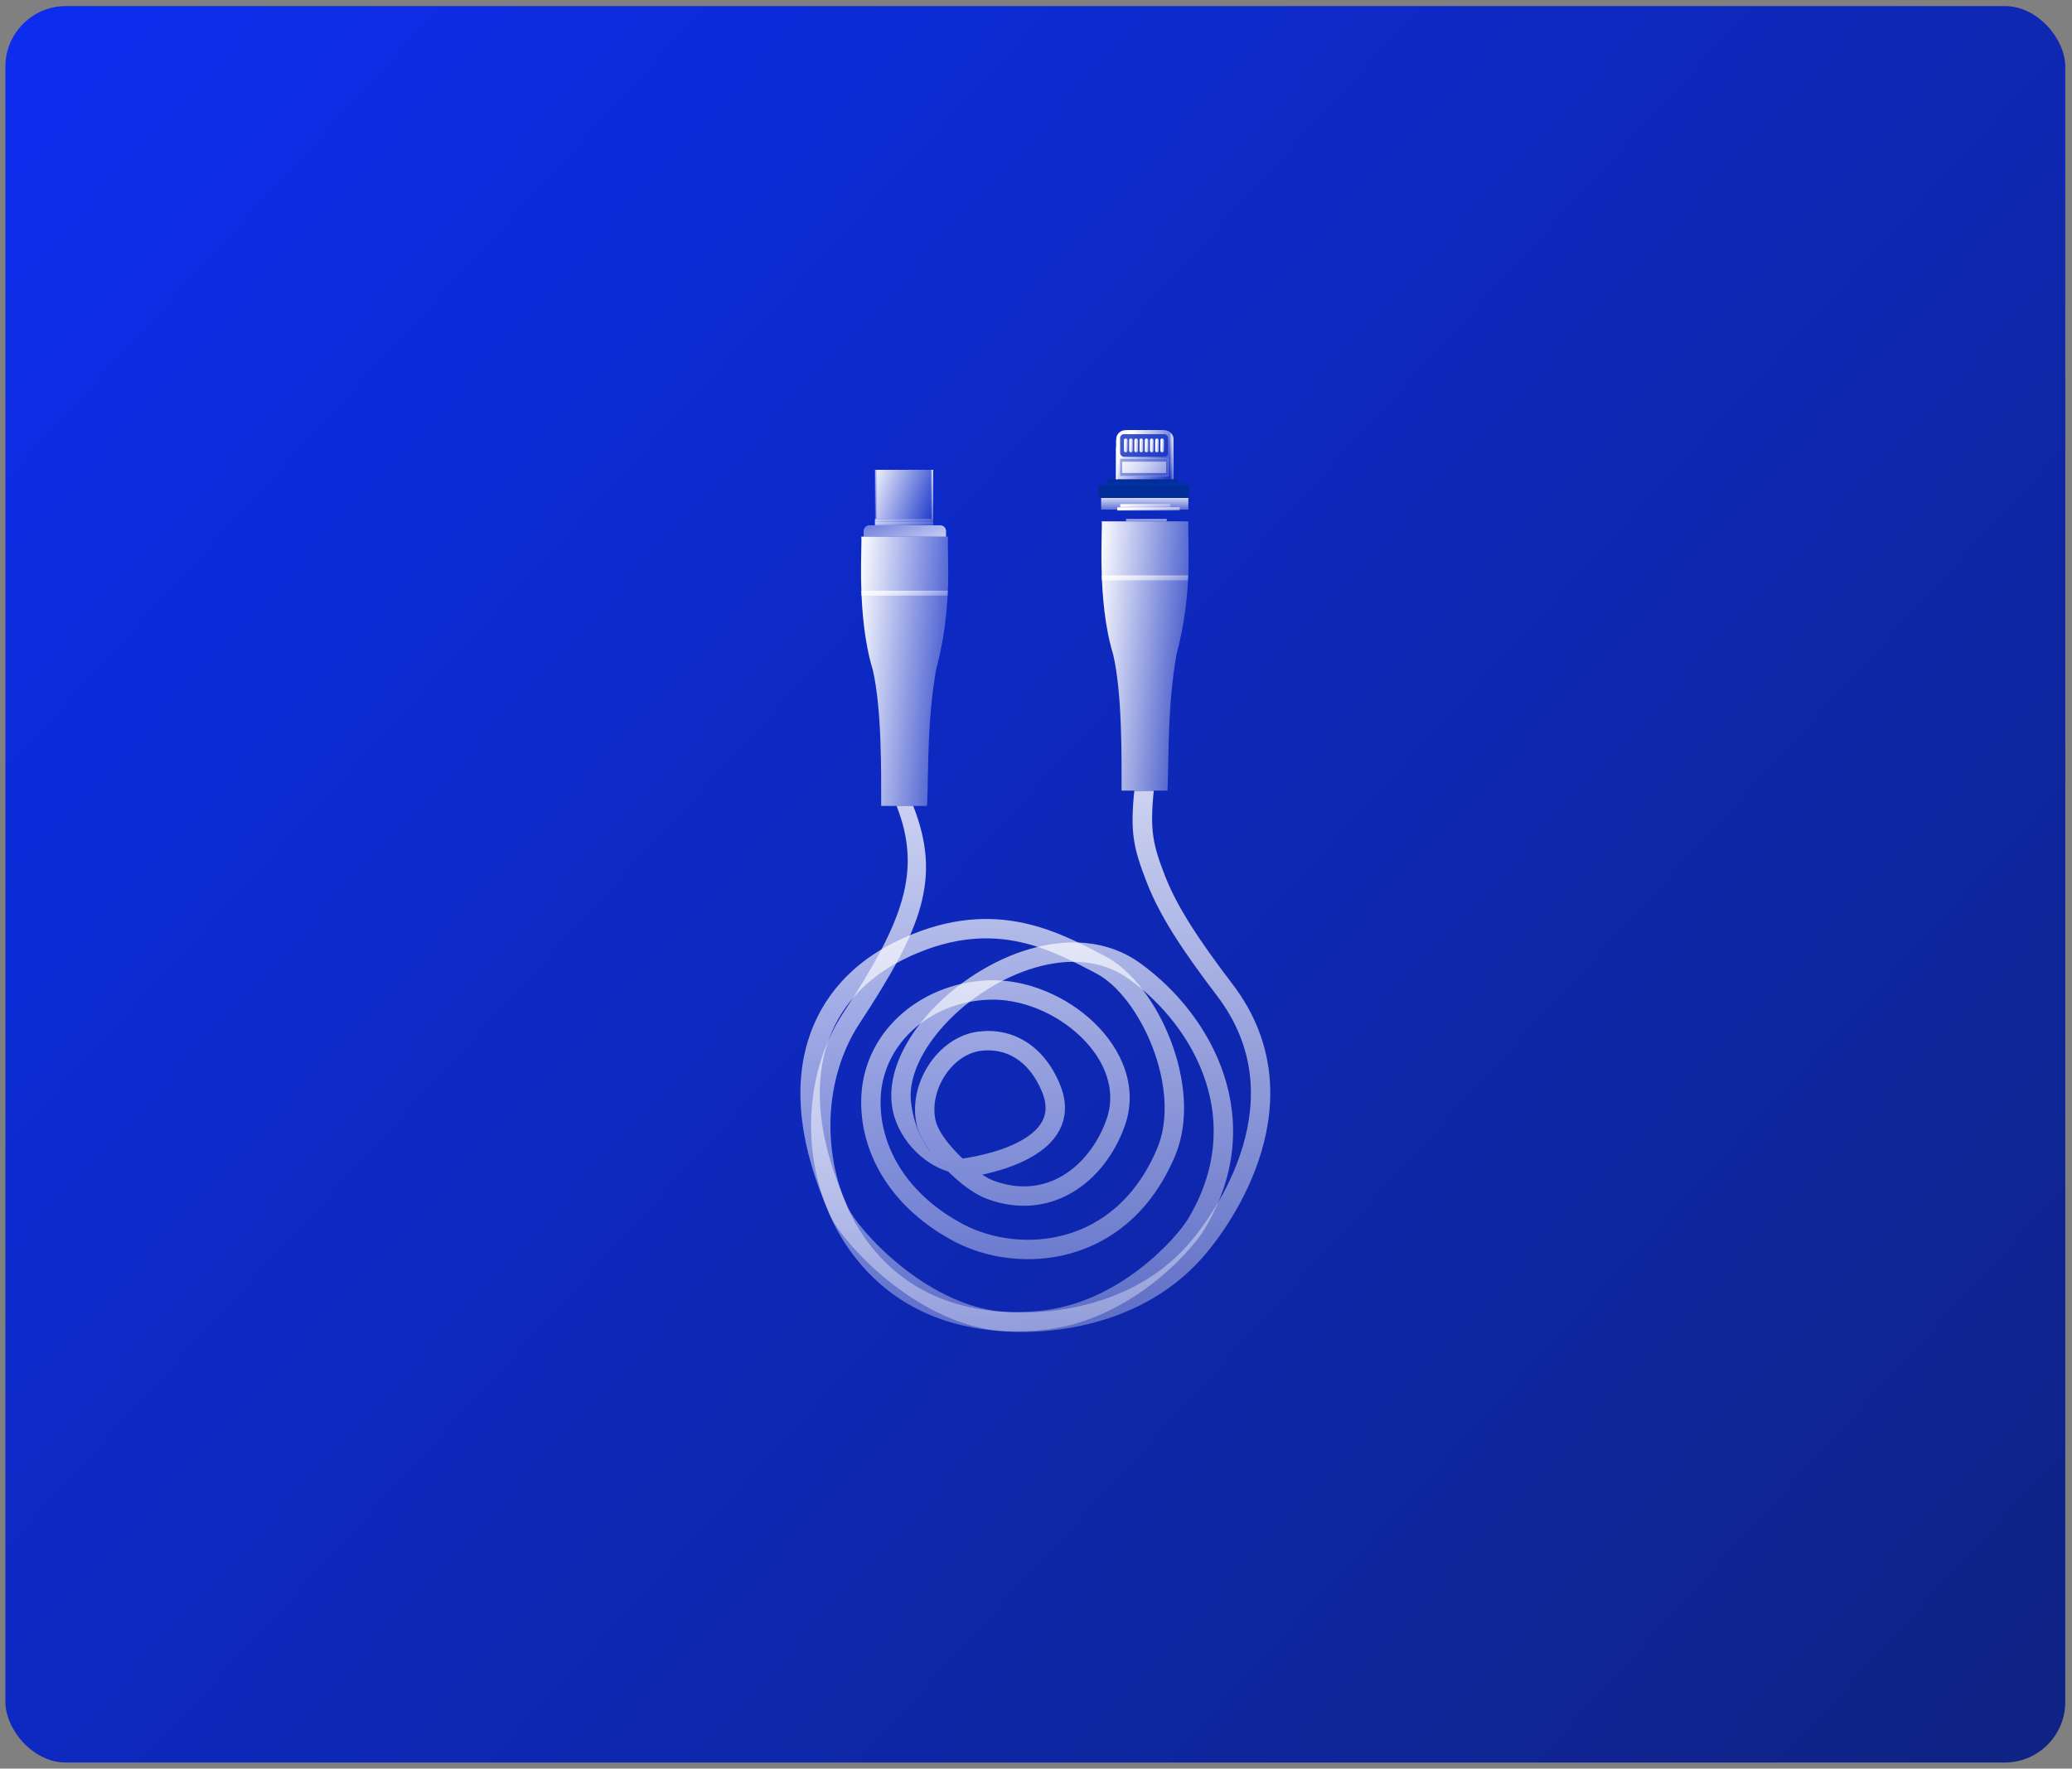 <?xml version="1.0" encoding="UTF-8"?>
<svg xmlns="http://www.w3.org/2000/svg" width="171" height="146" viewBox="0 0 171 146" fill="none">
  <rect x="0" y="0" width="171" height="146" fill="#808080" stroke="none"/>
  <g clip-path="url(#clip0_167_268)">
    <path d="M170.445 0.5H0.445V145.5H170.445V0.5Z" fill="url(#paint0_linear_167_268)"></path>
    <path d="M90.92 43.037H98.077C97.981 44.616 98.509 48.742 97.081 54.089C96.354 58.409 96.486 61.849 96.354 65.267H92.563C92.563 62.464 92.62 57.294 91.87 54.028C90.481 49.52 91.024 43.443 90.92 43.037Z" fill="url(#paint1_linear_167_268)"></path>
    <path d="M90.928 47.501L98.059 47.501L98.046 47.911H90.94L90.928 47.501Z" fill="url(#paint2_linear_167_268)"></path>
    <rect x="92.93" y="42.856" width="3.36" height="0.18" fill="url(#paint3_linear_167_268)"></rect>
    <rect x="92.209" y="41.878" width="5.15" height="0.264" fill="url(#paint4_linear_167_268)"></rect>
    <rect x="92.457" y="41.614" width="4.125" height="0.264" fill="url(#paint5_linear_167_268)"></rect>
    <rect x="90.877" y="41.109" width="7.2" height="0.96" fill="url(#paint6_linear_167_268)"></rect>
    <rect x="90.662" y="40.079" width="7.472" height="1.031" fill="#002E98"></rect>
    <rect x="91.196" y="39.821" width="6.72" height="0.258" fill="#0031A2"></rect>
    <rect x="91.449" y="39.563" width="5.76" height="0.258" fill="#022E95"></rect>
    <path d="M92.107 36.78C92.107 36.332 92.107 36.108 92.195 35.937C92.271 35.786 92.394 35.664 92.544 35.587C92.715 35.5 92.939 35.5 93.387 35.5H95.576C96.024 35.5 96.248 35.5 96.419 35.587C96.57 35.664 96.692 35.786 96.769 35.937C96.856 36.108 96.856 36.332 96.856 36.78V39.563H92.107V36.78Z" fill="url(#paint7_linear_167_268)"></path>
    <path d="M96.592 35.706C96.748 35.839 96.842 36.023 96.845 36.229C96.861 37.123 96.856 39.563 96.856 39.563H96.592V35.706Z" fill="url(#paint8_linear_167_268)"></path>
    <g style="mix-blend-mode:overlay">
      <path d="M92.221 35.891C92.146 36.02 92.107 36.167 92.107 36.316V39.563H92.221V35.891Z" fill="url(#paint9_linear_167_268)"></path>
    </g>
    <rect x="92.442" y="35.84" width="3.963" height="1.876" rx="0.32" fill="url(#paint10_linear_167_268)" fill-opacity="0.8"></rect>
    <rect x="92.442" y="37.869" width="3.963" height="1.422" fill="white"></rect>
    <rect x="92.442" y="37.869" width="3.963" height="1.422" fill="url(#paint11_linear_167_268)"></rect>
    <rect x="92.606" y="38.111" width="3.636" height="0.937" fill="url(#paint12_linear_167_268)"></rect>
    <rect x="92.756" y="36.188" width="0.291" height="1.149" rx="0.146" fill="url(#paint13_linear_167_268)"></rect>
    <rect x="92.769" y="36.202" width="0.289" height="1.141" rx="0.144" fill="url(#paint14_linear_167_268)"></rect>
    <rect x="93.185" y="36.188" width="0.291" height="1.149" rx="0.146" fill="url(#paint15_linear_167_268)"></rect>
    <rect x="93.199" y="36.202" width="0.289" height="1.141" rx="0.144" fill="url(#paint16_linear_167_268)"></rect>
    <rect x="93.614" y="36.188" width="0.291" height="1.149" rx="0.146" fill="url(#paint17_linear_167_268)"></rect>
    <rect x="93.627" y="36.202" width="0.289" height="1.141" rx="0.144" fill="url(#paint18_linear_167_268)"></rect>
    <rect x="94.044" y="36.188" width="0.291" height="1.149" rx="0.146" fill="url(#paint19_linear_167_268)"></rect>
    <rect x="94.056" y="36.202" width="0.289" height="1.141" rx="0.144" fill="url(#paint20_linear_167_268)"></rect>
    <rect x="94.473" y="36.188" width="0.291" height="1.149" rx="0.146" fill="url(#paint21_linear_167_268)"></rect>
    <rect x="94.486" y="36.202" width="0.289" height="1.141" rx="0.144" fill="url(#paint22_linear_167_268)"></rect>
    <rect x="94.903" y="36.188" width="0.291" height="1.149" rx="0.146" fill="url(#paint23_linear_167_268)"></rect>
    <rect x="94.915" y="36.202" width="0.289" height="1.141" rx="0.144" fill="url(#paint24_linear_167_268)"></rect>
    <rect x="95.332" y="36.188" width="0.291" height="1.149" rx="0.146" fill="url(#paint25_linear_167_268)"></rect>
    <rect x="95.344" y="36.202" width="0.289" height="1.141" rx="0.144" fill="url(#paint26_linear_167_268)"></rect>
    <rect x="95.762" y="36.188" width="0.291" height="1.149" rx="0.146" fill="url(#paint27_linear_167_268)"></rect>
    <rect x="95.774" y="36.202" width="0.289" height="1.141" rx="0.144" fill="url(#paint28_linear_167_268)"></rect>
    <path d="M71.274 43.841C71.274 43.576 71.489 43.361 71.754 43.361H77.595C77.86 43.361 78.075 43.576 78.075 43.841V44.299H71.274V43.841Z" fill="url(#paint29_linear_167_268)"></path>
    <path d="M71.08 44.299H78.237C78.141 45.878 78.669 50.004 77.241 55.351C76.514 59.672 76.646 63.111 76.514 66.529H72.723C72.723 63.727 72.78 58.556 72.03 55.291C70.641 50.783 71.184 44.705 71.08 44.299Z" fill="url(#paint30_linear_167_268)"></path>
    <path d="M71.087 48.763L78.219 48.763L78.206 49.173H71.099L71.087 48.763Z" fill="url(#paint31_linear_167_268)"></path>
    <rect x="72.206" y="43.103" width="4.81" height="0.258" fill="url(#paint32_linear_167_268)"></rect>
    <rect x="72.206" y="42.846" width="4.81" height="0.258" fill="url(#paint33_linear_167_268)"></rect>
    <path d="M72.322 38.782H77.015V42.846H72.322V38.782Z" fill="url(#paint34_linear_167_268)"></path>
    <path d="M76.846 38.782H77.015V42.846H76.846V38.782Z" fill="url(#paint35_linear_167_268)"></path>
    <path d="M72.206 38.782H72.322V42.846H72.206V38.782Z" fill="url(#paint36_linear_167_268)"></path>
    <path fill-rule="evenodd" clip-rule="evenodd" d="M69.594 83.615C74.579 76.029 76.095 71.899 73.995 66.532H75.369C77.717 72.532 76.099 76.629 70.932 84.494C67.499 89.717 67.712 97.555 71.832 102.818C76.421 108.679 83.218 108.457 85.821 108.21C89.015 107.908 91.814 106.45 93.964 104.821C96.123 103.185 97.563 101.427 98.044 100.627C100.463 96.61 100.614 92.675 99.493 89.242C98.364 85.785 95.932 82.807 93.15 80.802C90.965 79.228 88.205 79.068 85.424 79.879C82.642 80.69 79.933 82.453 77.989 84.557C76.025 86.683 74.965 89.015 75.183 90.953C75.388 92.78 76.099 94.294 76.882 95.196L77.229 95.621L77.575 96.026L78.251 96.713C76.105 96.065 73.899 93.849 73.593 91.132C73.3 88.524 74.712 85.746 76.814 83.471C78.938 81.173 81.891 79.243 84.977 78.343C88.064 77.442 91.379 77.554 94.086 79.504C97.097 81.674 99.764 84.915 101.014 88.745C102.273 92.599 102.084 97.019 99.415 101.452C98.812 102.455 97.223 104.359 94.93 106.096C92.63 107.839 89.555 109.464 85.972 109.803C83.276 110.059 75.704 110.358 70.572 103.804C66.03 98.003 65.784 89.415 69.594 83.615Z" fill="url(#paint37_linear_167_268)"></path>
    <path fill-rule="evenodd" clip-rule="evenodd" d="M94.642 72.848C93.542 70.012 93.26 68.742 93.612 65.279H95.219C94.887 68.555 95.146 69.722 96.134 72.269C97.133 74.849 98.906 77.548 101.72 81.244C105.33 85.988 105.321 90.981 104.096 95.098C102.88 99.188 100.46 102.46 99.141 103.926C93.605 110.078 85.283 110.141 82.561 109.883C78.954 109.541 75.681 107.656 73.231 105.663C71.999 104.662 70.957 103.618 70.162 102.697C69.381 101.79 68.801 100.957 68.537 100.373C65.94 94.638 65.513 89.845 66.647 86.025C67.784 82.195 70.456 79.459 73.817 77.788C77.759 75.829 81.117 75.573 84.018 76.105C86.764 76.609 89.064 77.815 90.975 78.817C91.06 78.861 91.144 78.906 91.228 78.949C93.448 80.111 95.45 82.852 96.615 85.888C97.785 88.935 98.203 92.511 96.977 95.423C95.038 100.026 91.8 102.507 88.365 103.469C84.962 104.423 81.409 103.873 78.806 102.51C73.715 99.844 71.071 95.45 71.071 90.984C71.071 85.259 75.91 81.189 81.455 80.929C84.677 80.779 88.033 82.23 90.323 84.445C92.613 86.663 93.968 89.797 92.811 92.992C91.976 95.299 90.472 97.275 88.495 98.439C86.499 99.614 84.063 99.933 81.475 98.977C80.718 98.696 79.997 98.201 79.491 97.806C79.232 97.604 79.017 97.418 78.865 97.282C78.789 97.214 78.729 97.158 78.686 97.118C78.665 97.098 78.649 97.082 78.637 97.071C78.636 97.07 78.636 97.07 78.636 97.07C78.632 97.066 78.627 97.063 78.623 97.058C78.603 97.041 78.576 97.017 78.541 96.986C78.472 96.923 78.375 96.834 78.257 96.721C78.023 96.496 77.705 96.176 77.371 95.796C76.73 95.064 75.932 94 75.668 92.908C75.258 91.215 75.697 89.392 76.616 87.958C77.535 86.524 79.003 85.374 80.768 85.157C82.109 84.992 83.453 85.245 84.639 85.977C85.823 86.71 86.802 87.891 87.471 89.508C88.15 91.15 87.962 92.559 87.203 93.69C86.48 94.765 85.301 95.498 84.154 96.003C83.084 96.473 81.96 96.779 81.07 96.972C81.384 97.177 81.714 97.359 82.03 97.476C84.164 98.265 86.098 97.993 87.683 97.06C89.287 96.116 90.576 94.466 91.307 92.447C92.177 90.044 91.222 87.543 89.21 85.595C87.195 83.645 84.255 82.4 81.529 82.528C76.658 82.755 72.671 86.283 72.671 90.984C72.671 94.774 74.909 98.663 79.548 101.093C81.811 102.277 84.944 102.766 87.933 101.929C90.89 101.101 93.75 98.963 95.502 94.802C96.507 92.415 96.211 89.299 95.122 86.461C94.028 83.612 92.224 81.276 90.486 80.367C90.418 80.331 90.35 80.295 90.281 80.259C88.34 79.243 86.231 78.138 83.729 77.679C81.173 77.21 78.166 77.413 74.529 79.221C71.496 80.729 69.171 83.144 68.18 86.48C67.187 89.826 67.504 94.213 69.995 99.713C70.164 100.088 70.626 100.784 71.374 101.652C72.11 102.506 73.085 103.483 74.241 104.422C76.565 106.312 79.544 107.99 82.713 108.29C85.291 108.535 92.94 108.425 97.951 102.856C99.169 101.502 101.435 98.434 102.563 94.642C103.682 90.879 103.672 86.451 100.446 82.213C97.623 78.503 95.729 75.652 94.642 72.848ZM79.443 95.641C79.456 95.639 79.469 95.637 79.483 95.635C79.736 95.598 80.098 95.539 80.526 95.451C81.388 95.275 82.491 94.986 83.51 94.538C84.544 94.083 85.4 93.504 85.874 92.798C86.311 92.147 86.484 91.308 85.992 90.119C85.43 88.76 84.651 87.866 83.797 87.338C82.945 86.811 81.972 86.621 80.963 86.745C79.783 86.89 78.693 87.683 77.963 88.822C77.233 89.96 76.934 91.34 77.222 92.531C77.389 93.221 77.957 94.037 78.575 94.741C78.87 95.078 79.155 95.364 79.365 95.566C79.392 95.593 79.418 95.617 79.443 95.641Z" fill="url(#paint38_linear_167_268)"></path>
  </g>
  <defs>
    <linearGradient id="paint0_linear_167_268" x1="312.72" y1="273.129" x2="-16.248" y2="-28.771" gradientUnits="userSpaceOnUse">
      <stop stop-color="#111A26"></stop>
      <stop offset="1" stop-color="#0C2FFF"></stop>
    </linearGradient>
    <linearGradient id="paint1_linear_167_268" x1="90.899" y1="42.142" x2="101.589" y2="43.071" gradientUnits="userSpaceOnUse">
      <stop stop-color="white"></stop>
      <stop offset="1" stop-color="white" stop-opacity="0"></stop>
    </linearGradient>
    <linearGradient id="paint2_linear_167_268" x1="89.185" y1="47.706" x2="89.733" y2="50.283" gradientUnits="userSpaceOnUse">
      <stop stop-color="white"></stop>
      <stop offset="1" stop-color="white" stop-opacity="0"></stop>
    </linearGradient>
    <linearGradient id="paint3_linear_167_268" x1="93.847" y1="42.786" x2="93.848" y2="43.16" gradientUnits="userSpaceOnUse">
      <stop stop-color="white"></stop>
      <stop offset="1" stop-color="white" stop-opacity="0"></stop>
    </linearGradient>
    <linearGradient id="paint4_linear_167_268" x1="91.283" y1="42.179" x2="91.402" y2="43.204" gradientUnits="userSpaceOnUse">
      <stop stop-color="white"></stop>
      <stop offset="1" stop-color="white" stop-opacity="0"></stop>
    </linearGradient>
    <linearGradient id="paint5_linear_167_268" x1="93.545" y1="41.598" x2="93.654" y2="42.398" gradientUnits="userSpaceOnUse">
      <stop stop-color="white"></stop>
      <stop offset="1" stop-color="white" stop-opacity="0"></stop>
    </linearGradient>
    <linearGradient id="paint6_linear_167_268" x1="92.842" y1="40.736" x2="92.85" y2="42.728" gradientUnits="userSpaceOnUse">
      <stop stop-color="white"></stop>
      <stop offset="1" stop-color="white" stop-opacity="0"></stop>
    </linearGradient>
    <linearGradient id="paint7_linear_167_268" x1="93.18" y1="36.131" x2="97.391" y2="38.68" gradientUnits="userSpaceOnUse">
      <stop stop-color="white"></stop>
      <stop offset="1" stop-color="white" stop-opacity="0"></stop>
    </linearGradient>
    <linearGradient id="paint8_linear_167_268" x1="97.527" y1="42.303" x2="96.785" y2="42.367" gradientUnits="userSpaceOnUse">
      <stop stop-color="white"></stop>
      <stop offset="1" stop-color="white" stop-opacity="0"></stop>
    </linearGradient>
    <linearGradient id="paint9_linear_167_268" x1="90.182" y1="37.512" x2="90.229" y2="37.646" gradientUnits="userSpaceOnUse">
      <stop stop-color="white" stop-opacity="0"></stop>
      <stop offset="1" stop-color="white"></stop>
    </linearGradient>
    <linearGradient id="paint10_linear_167_268" x1="98.541" y1="38.243" x2="92.933" y2="34.132" gradientUnits="userSpaceOnUse">
      <stop stop-color="#0E2AC1"></stop>
      <stop offset="1" stop-color="#0E2AC0"></stop>
    </linearGradient>
    <linearGradient id="paint11_linear_167_268" x1="98.541" y1="39.69" x2="94.087" y2="35.381" gradientUnits="userSpaceOnUse">
      <stop stop-color="#0E2AC0"></stop>
      <stop offset="1" stop-color="#0E2AC0" stop-opacity="0.35"></stop>
    </linearGradient>
    <linearGradient id="paint12_linear_167_268" x1="87.443" y1="41.24" x2="96.109" y2="45.918" gradientUnits="userSpaceOnUse">
      <stop offset="0.224" stop-color="white"></stop>
      <stop offset="1" stop-color="white" stop-opacity="0"></stop>
    </linearGradient>
    <linearGradient id="paint13_linear_167_268" x1="92.64" y1="36.335" x2="92.944" y2="36.337" gradientUnits="userSpaceOnUse">
      <stop stop-color="white" stop-opacity="0.83"></stop>
      <stop offset="1" stop-color="white" stop-opacity="0"></stop>
    </linearGradient>
    <linearGradient id="paint14_linear_167_268" x1="92.876" y1="36.25" x2="93.373" y2="36.283" gradientUnits="userSpaceOnUse">
      <stop stop-color="white"></stop>
      <stop offset="1" stop-color="white" stop-opacity="0"></stop>
    </linearGradient>
    <linearGradient id="paint15_linear_167_268" x1="93.069" y1="36.335" x2="93.374" y2="36.337" gradientUnits="userSpaceOnUse">
      <stop stop-color="white" stop-opacity="0.83"></stop>
      <stop offset="1" stop-color="white" stop-opacity="0"></stop>
    </linearGradient>
    <linearGradient id="paint16_linear_167_268" x1="93.306" y1="36.25" x2="93.803" y2="36.283" gradientUnits="userSpaceOnUse">
      <stop stop-color="white"></stop>
      <stop offset="1" stop-color="white" stop-opacity="0"></stop>
    </linearGradient>
    <linearGradient id="paint17_linear_167_268" x1="93.499" y1="36.335" x2="93.803" y2="36.337" gradientUnits="userSpaceOnUse">
      <stop stop-color="white" stop-opacity="0.83"></stop>
      <stop offset="1" stop-color="white" stop-opacity="0"></stop>
    </linearGradient>
    <linearGradient id="paint18_linear_167_268" x1="93.734" y1="36.25" x2="94.231" y2="36.283" gradientUnits="userSpaceOnUse">
      <stop stop-color="white"></stop>
      <stop offset="1" stop-color="white" stop-opacity="0"></stop>
    </linearGradient>
    <linearGradient id="paint19_linear_167_268" x1="93.928" y1="36.335" x2="94.233" y2="36.337" gradientUnits="userSpaceOnUse">
      <stop stop-color="white" stop-opacity="0.83"></stop>
      <stop offset="1" stop-color="white" stop-opacity="0"></stop>
    </linearGradient>
    <linearGradient id="paint20_linear_167_268" x1="94.163" y1="36.25" x2="94.66" y2="36.283" gradientUnits="userSpaceOnUse">
      <stop stop-color="white"></stop>
      <stop offset="1" stop-color="white" stop-opacity="0"></stop>
    </linearGradient>
    <linearGradient id="paint21_linear_167_268" x1="94.358" y1="36.335" x2="94.662" y2="36.337" gradientUnits="userSpaceOnUse">
      <stop stop-color="white" stop-opacity="0.83"></stop>
      <stop offset="1" stop-color="white" stop-opacity="0"></stop>
    </linearGradient>
    <linearGradient id="paint22_linear_167_268" x1="94.593" y1="36.25" x2="95.09" y2="36.283" gradientUnits="userSpaceOnUse">
      <stop stop-color="white"></stop>
      <stop offset="1" stop-color="white" stop-opacity="0"></stop>
    </linearGradient>
    <linearGradient id="paint23_linear_167_268" x1="94.787" y1="36.335" x2="95.091" y2="36.337" gradientUnits="userSpaceOnUse">
      <stop stop-color="white" stop-opacity="0.83"></stop>
      <stop offset="1" stop-color="white" stop-opacity="0"></stop>
    </linearGradient>
    <linearGradient id="paint24_linear_167_268" x1="95.022" y1="36.25" x2="95.519" y2="36.283" gradientUnits="userSpaceOnUse">
      <stop stop-color="white"></stop>
      <stop offset="1" stop-color="white" stop-opacity="0"></stop>
    </linearGradient>
    <linearGradient id="paint25_linear_167_268" x1="95.216" y1="36.335" x2="95.52" y2="36.337" gradientUnits="userSpaceOnUse">
      <stop stop-color="white" stop-opacity="0.83"></stop>
      <stop offset="1" stop-color="white" stop-opacity="0"></stop>
    </linearGradient>
    <linearGradient id="paint26_linear_167_268" x1="95.451" y1="36.25" x2="95.948" y2="36.283" gradientUnits="userSpaceOnUse">
      <stop stop-color="white"></stop>
      <stop offset="1" stop-color="white" stop-opacity="0"></stop>
    </linearGradient>
    <linearGradient id="paint27_linear_167_268" x1="95.646" y1="36.335" x2="95.95" y2="36.337" gradientUnits="userSpaceOnUse">
      <stop stop-color="white" stop-opacity="0.83"></stop>
      <stop offset="1" stop-color="white" stop-opacity="0"></stop>
    </linearGradient>
    <linearGradient id="paint28_linear_167_268" x1="95.881" y1="36.25" x2="96.378" y2="36.283" gradientUnits="userSpaceOnUse">
      <stop stop-color="white"></stop>
      <stop offset="1" stop-color="white" stop-opacity="0"></stop>
    </linearGradient>
    <linearGradient id="paint29_linear_167_268" x1="85.795" y1="43.361" x2="81.114" y2="32.806" gradientUnits="userSpaceOnUse">
      <stop stop-color="white"></stop>
      <stop offset="0.847" stop-color="white" stop-opacity="0"></stop>
    </linearGradient>
    <linearGradient id="paint30_linear_167_268" x1="71.059" y1="43.404" x2="81.75" y2="44.333" gradientUnits="userSpaceOnUse">
      <stop stop-color="white"></stop>
      <stop offset="1" stop-color="white" stop-opacity="0"></stop>
    </linearGradient>
    <linearGradient id="paint31_linear_167_268" x1="69.344" y1="48.968" x2="69.893" y2="51.546" gradientUnits="userSpaceOnUse">
      <stop stop-color="white"></stop>
      <stop offset="1" stop-color="white" stop-opacity="0"></stop>
    </linearGradient>
    <linearGradient id="paint32_linear_167_268" x1="70.87" y1="43.103" x2="71.071" y2="44.47" gradientUnits="userSpaceOnUse">
      <stop stop-color="white"></stop>
      <stop offset="1" stop-color="white" stop-opacity="0"></stop>
    </linearGradient>
    <linearGradient id="paint33_linear_167_268" x1="71.727" y1="42.691" x2="71.973" y2="44.205" gradientUnits="userSpaceOnUse">
      <stop stop-color="white"></stop>
      <stop offset="1" stop-color="white" stop-opacity="0"></stop>
    </linearGradient>
    <linearGradient id="paint34_linear_167_268" x1="72.09" y1="37.999" x2="78.453" y2="40.376" gradientUnits="userSpaceOnUse">
      <stop stop-color="white"></stop>
      <stop offset="1" stop-color="white" stop-opacity="0"></stop>
    </linearGradient>
    <linearGradient id="paint35_linear_167_268" x1="77.445" y1="45.732" x2="76.967" y2="45.757" gradientUnits="userSpaceOnUse">
      <stop stop-color="white"></stop>
      <stop offset="1" stop-color="white" stop-opacity="0"></stop>
    </linearGradient>
    <linearGradient id="paint36_linear_167_268" x1="72.617" y1="45.732" x2="72.288" y2="45.744" gradientUnits="userSpaceOnUse">
      <stop stop-color="white"></stop>
      <stop offset="1" stop-color="white" stop-opacity="0"></stop>
    </linearGradient>
    <linearGradient id="paint37_linear_167_268" x1="76.44" y1="45.474" x2="80.284" y2="141.604" gradientUnits="userSpaceOnUse">
      <stop stop-color="white"></stop>
      <stop offset="1" stop-color="white" stop-opacity="0"></stop>
    </linearGradient>
    <linearGradient id="paint38_linear_167_268" x1="76.638" y1="45.857" x2="80.057" y2="141.524" gradientUnits="userSpaceOnUse">
      <stop stop-color="white"></stop>
      <stop offset="1" stop-color="white" stop-opacity="0"></stop>
    </linearGradient>
    <clipPath id="clip0_167_268">
      <rect x="0.445" y="0.5" width="170" height="145" rx="5" fill="white"></rect>
    </clipPath>
  </defs>
</svg>
